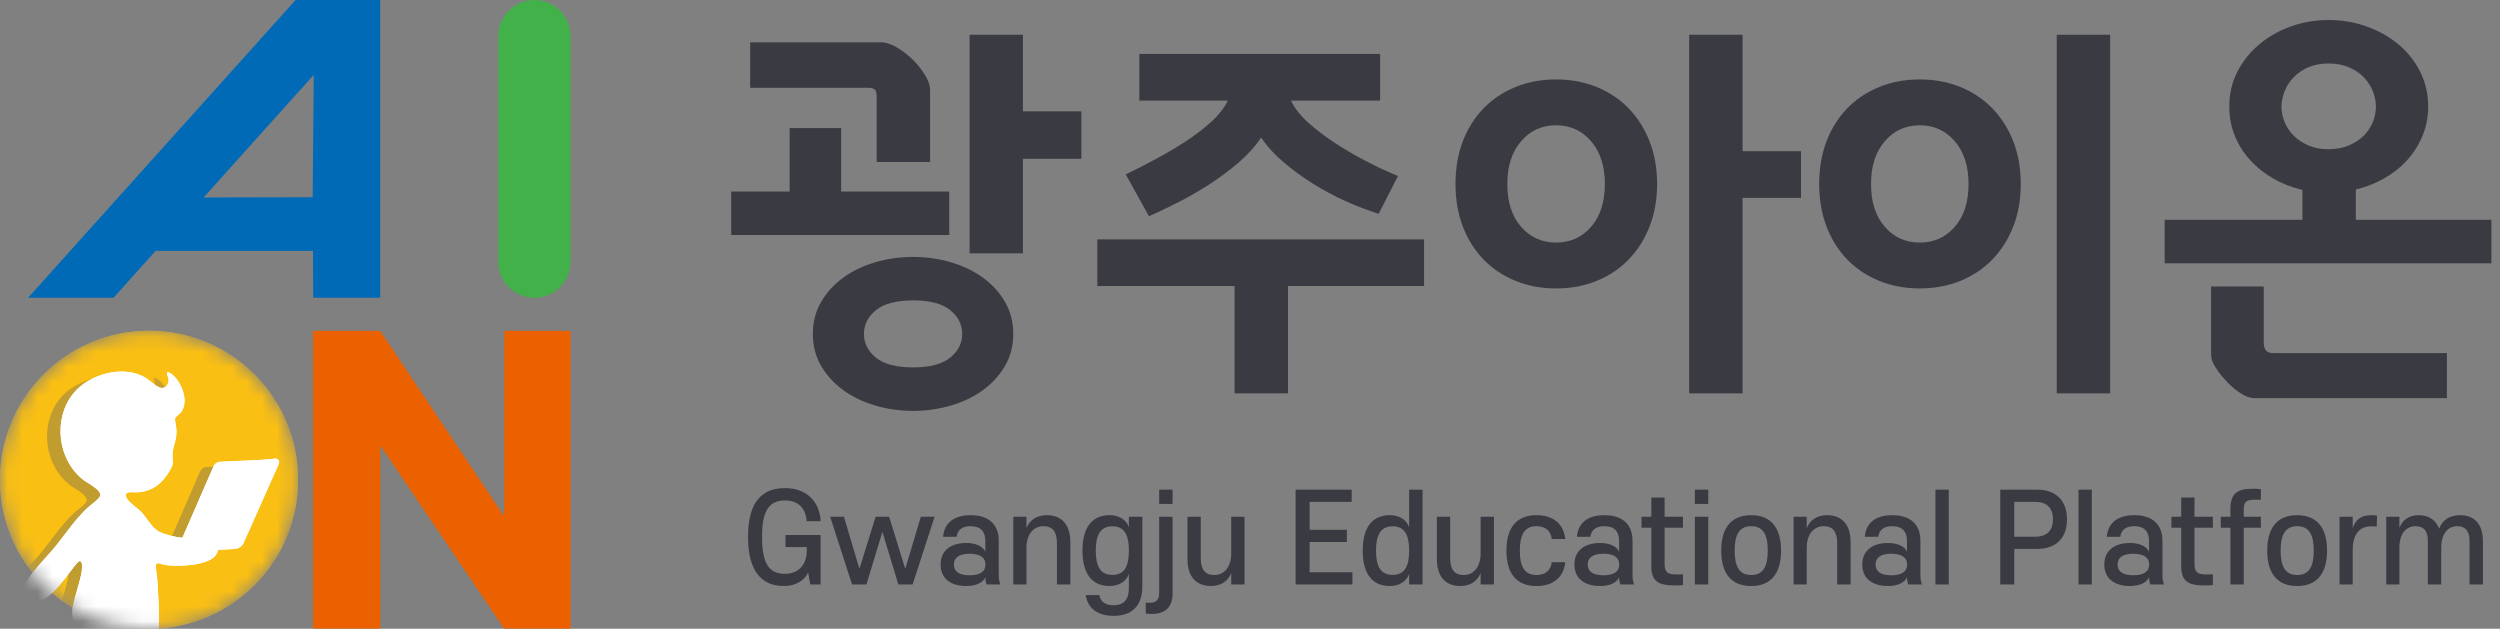 <svg width="167" height="42" viewBox="0 0 167 42" fill="none" xmlns="http://www.w3.org/2000/svg">
<rect x="0" y="0" width="167" height="42" fill="#808080" stroke="none"/>
<g clip-path="url(#clip0_313_6023)">
<path d="M25.398 0H19.745L1.876 19.889H7.583L10.395 16.759H20.907L20.924 19.889H25.398V0ZM20.886 13.175L13.6 13.192L20.959 4.999L20.886 13.175Z" fill="#006AB7"/>
<path d="M33.285 2.416V17.474C33.285 18.808 34.367 19.89 35.7 19.89C37.034 19.89 38.115 18.808 38.115 17.474V2.416C38.115 1.082 37.034 0 35.7 0C34.367 0 33.285 1.082 33.285 2.416Z" fill="#43B149"/>
<path d="M33.691 22.1L33.677 34.486L25.398 22.1H20.911V41.989H25.404V29.756L33.677 41.989H38.115V22.1H33.691Z" fill="#EB6100"/>
<path d="M63.408 15.697H48.846V12.793H52.748V8.557H56.187V12.793H63.408L63.408 15.697ZM58.563 10.821V6.452C58.563 6.203 58.516 6.042 58.421 5.972C58.326 5.9 58.186 5.865 57.997 5.865H50.111V2.828H58.848C59.193 2.828 59.572 2.957 59.985 3.213C60.4 3.472 60.752 3.752 61.044 4.054C61.321 4.338 61.571 4.662 61.796 5.026C62.019 5.39 62.13 5.705 62.13 5.972V10.821L58.563 10.821ZM67.685 22.304C67.685 23.104 67.501 23.818 67.13 24.45C66.761 25.079 66.271 25.617 65.66 26.061C65.047 26.506 64.335 26.848 63.526 27.087C62.716 27.327 61.873 27.447 60.994 27.447C60.115 27.447 59.271 27.327 58.458 27.087C57.65 26.848 56.939 26.506 56.328 26.061C55.717 25.617 55.226 25.079 54.855 24.45C54.484 23.818 54.299 23.104 54.299 22.304C54.299 21.505 54.484 20.791 54.855 20.16C55.226 19.529 55.717 18.991 56.328 18.549C56.939 18.104 57.65 17.761 58.458 17.522C59.271 17.282 60.114 17.162 60.994 17.162C61.873 17.162 62.715 17.282 63.526 17.522C64.335 17.761 65.047 18.104 65.66 18.549C66.271 18.991 66.761 19.529 67.13 20.16C67.501 20.791 67.685 21.505 67.685 22.304ZM64.275 22.304C64.275 21.683 64.008 21.154 63.475 20.719C62.94 20.284 62.114 20.066 60.994 20.066C59.873 20.066 59.048 20.284 58.513 20.719C57.978 21.154 57.71 21.683 57.71 22.304C57.71 22.926 57.978 23.455 58.513 23.89C59.048 24.326 59.873 24.542 60.994 24.542C62.114 24.542 62.94 24.325 63.475 23.89C64.008 23.455 64.275 22.926 64.275 22.304ZM64.768 16.922V2.322H68.331V7.437H72.236V10.608H68.331V16.922L64.768 16.922Z" fill="#3A3B42"/>
<path d="M166.426 17.589H144.6V14.684H153.801V12.686C153.113 12.527 152.472 12.277 151.874 11.94C151.281 11.602 150.766 11.194 150.326 10.715C149.886 10.234 149.541 9.694 149.292 9.09C149.041 8.485 148.917 7.829 148.917 7.117C148.917 6.265 149.097 5.487 149.461 4.787C149.822 4.084 150.309 3.476 150.92 2.961C151.53 2.446 152.239 2.047 153.038 1.762C153.841 1.479 154.68 1.336 155.558 1.336C156.437 1.336 157.28 1.479 158.078 1.762C158.879 2.047 159.586 2.441 160.197 2.948C160.81 3.454 161.297 4.062 161.657 4.773C162.019 5.483 162.203 6.265 162.203 7.117C162.203 7.81 162.075 8.459 161.827 9.063C161.576 9.667 161.236 10.208 160.806 10.688C160.375 11.168 159.862 11.576 159.268 11.914C158.673 12.251 158.039 12.5 157.369 12.659V14.684H166.426V17.589ZM163.453 26.595H150.594C150.303 26.595 149.984 26.478 149.64 26.248C149.297 26.017 148.985 25.75 148.709 25.449C148.452 25.182 148.218 24.889 148.015 24.57C147.806 24.25 147.701 23.966 147.701 23.717V19.134H151.217V22.891C151.217 23.352 151.415 23.584 151.81 23.584H163.453L163.453 26.595ZM158.711 7.117C158.711 6.78 158.644 6.438 158.505 6.092C158.366 5.746 158.164 5.434 157.898 5.159C157.63 4.884 157.3 4.662 156.904 4.492C156.506 4.325 156.052 4.24 155.534 4.24C155.034 4.24 154.59 4.325 154.203 4.492C153.813 4.662 153.486 4.884 153.22 5.159C152.952 5.434 152.751 5.746 152.612 6.092C152.474 6.438 152.405 6.78 152.405 7.117C152.405 7.473 152.474 7.82 152.612 8.157C152.751 8.495 152.952 8.796 153.22 9.063C153.486 9.329 153.813 9.547 154.203 9.715C154.59 9.884 155.034 9.968 155.534 9.968C156.052 9.968 156.506 9.884 156.904 9.715C157.3 9.547 157.63 9.329 157.898 9.063C158.164 8.796 158.366 8.495 158.505 8.157C158.644 7.82 158.711 7.473 158.711 7.117Z" fill="#3A3B42"/>
<path d="M92.092 14.285C91.08 13.947 90.472 13.704 89.79 13.393C89.109 13.082 88.424 12.713 87.735 12.288C87.047 11.86 86.393 11.385 85.772 10.861C85.151 10.338 84.644 9.782 84.247 9.196C83.817 9.817 83.291 10.391 82.671 10.915C82.051 11.438 81.408 11.914 80.745 12.34C80.081 12.766 79.436 13.139 78.806 13.459C78.178 13.778 77.632 14.054 76.751 14.445L75.199 11.648C76.097 11.221 76.654 10.919 77.282 10.582C77.911 10.244 78.536 9.875 79.156 9.476C79.774 9.076 80.345 8.646 80.86 8.184C81.379 7.722 81.766 7.233 82.024 6.718H76.107V3.601H92.193V6.718H86.235C86.495 7.251 86.896 7.758 87.437 8.236C87.983 8.716 88.576 9.165 89.223 9.582C89.867 10 90.523 10.381 91.186 10.727C91.851 11.074 92.423 11.363 93.386 11.754L92.092 14.285Z" fill="#3A3B42"/>
<path d="M82.469 26.275V19.108H73.301V15.991H95.127V19.108H86.037V26.275H82.469Z" fill="#3A3B42"/>
<path d="M112.837 26.275V2.321H116.404V10.101H120.308V13.219H116.404V26.275H112.837Z" fill="#3A3B42"/>
<path d="M110.188 9.435C109.854 8.583 109.388 7.85 108.793 7.237C108.2 6.625 107.487 6.149 106.66 5.812C105.836 5.475 104.929 5.306 103.947 5.306C102.966 5.306 102.06 5.475 101.234 5.812C100.405 6.149 99.694 6.625 99.102 7.237C98.506 7.85 98.046 8.583 97.718 9.435C97.391 10.288 97.228 11.238 97.228 12.286C97.228 13.334 97.391 14.284 97.718 15.137C98.046 15.99 98.506 16.722 99.102 17.336C99.694 17.949 100.405 18.424 101.234 18.761C102.06 19.098 102.966 19.268 103.947 19.268C104.929 19.268 105.836 19.098 106.66 18.761C107.487 18.424 108.2 17.949 108.793 17.336C109.388 16.721 109.854 15.99 110.188 15.137C110.525 14.284 110.693 13.334 110.693 12.286C110.693 11.238 110.525 10.288 110.188 9.435ZM106.286 15.151C105.673 15.852 104.894 16.203 103.947 16.203C103 16.203 102.219 15.852 101.608 15.151C100.996 14.449 100.689 13.495 100.689 12.286C100.689 11.097 100.996 10.146 101.608 9.435C102.219 8.725 103 8.369 103.947 8.369C104.894 8.369 105.673 8.725 106.286 9.435C106.896 10.146 107.204 11.097 107.204 12.286C107.204 13.495 106.896 14.449 106.286 15.151Z" fill="#3A3B42"/>
<path d="M140.957 2.322H137.391V26.275H140.957V2.322Z" fill="#3A3B42"/>
<path d="M134.484 9.435C134.148 8.583 133.683 7.85 133.088 7.237C132.492 6.625 131.783 6.149 130.956 5.812C130.128 5.475 129.224 5.306 128.241 5.306C127.26 5.306 126.354 5.475 125.528 5.812C124.701 6.149 123.99 6.625 123.394 7.237C122.802 7.85 122.341 8.583 122.013 9.435C121.686 10.288 121.522 11.238 121.522 12.286C121.522 13.334 121.686 14.284 122.013 15.137C122.341 15.99 122.802 16.722 123.394 17.336C123.99 17.949 124.701 18.424 125.528 18.761C126.354 19.098 127.26 19.268 128.241 19.268C129.224 19.268 130.128 19.098 130.956 18.761C131.783 18.424 132.492 17.949 133.088 17.336C133.682 16.721 134.148 15.99 134.484 15.137C134.819 14.284 134.987 13.334 134.987 12.286C134.987 11.238 134.819 10.288 134.484 9.435ZM130.581 15.151C129.968 15.852 129.19 16.203 128.242 16.203C127.295 16.203 126.514 15.852 125.904 15.151C125.291 14.449 124.985 13.495 124.985 12.286C124.985 11.097 125.291 10.146 125.904 9.435C126.514 8.725 127.295 8.369 128.242 8.369C129.19 8.369 129.968 8.725 130.581 9.435C131.193 10.146 131.498 11.097 131.498 12.286C131.498 13.495 131.193 14.449 130.581 15.151Z" fill="#3A3B42"/>
<path d="M52.432 32.605C53.894 32.605 54.75 33.51 54.822 34.818H53.886C53.829 33.962 53.328 33.429 52.432 33.429C51.213 33.429 50.906 34.374 50.906 35.876C50.906 37.685 51.398 38.331 52.432 38.331C53.337 38.331 53.894 37.725 53.894 36.781V36.546H52.472V35.739H54.814V39.042H54.128L53.983 38.242C53.756 38.759 53.167 39.147 52.367 39.147C50.462 39.147 49.969 37.548 49.969 35.876C49.969 34.164 50.446 32.605 52.432 32.605ZM59.396 34.519L60.47 38L61.512 34.519H62.432L60.963 39.041H60.01L58.944 35.529L57.878 39.041H56.917L55.455 34.519H56.376L57.41 38L58.492 34.519H59.396ZM64.544 39.146C63.494 39.146 62.832 38.63 62.832 37.709C62.832 36.797 63.494 36.272 64.544 36.272C65.166 36.272 65.658 36.482 65.82 36.853V36.118C65.82 35.504 65.497 35.149 64.843 35.149C64.261 35.149 63.962 35.4 63.898 35.86H63.002C63.066 34.963 63.688 34.414 64.843 34.414C66.102 34.414 66.716 35.084 66.716 36.118V38.42C66.716 38.646 66.757 38.888 66.821 39.041H65.909C65.852 38.92 65.82 38.751 65.82 38.557C65.674 38.912 65.214 39.146 64.544 39.146ZM65.828 37.709C65.828 37.241 65.464 36.99 64.77 36.99C64.084 36.99 63.72 37.241 63.72 37.709C63.72 38.185 64.084 38.428 64.77 38.428C65.464 38.428 65.828 38.185 65.828 37.709ZM71.499 39.041H70.603V36.28C70.603 35.496 70.288 35.149 69.707 35.149C69.061 35.149 68.568 35.658 68.568 36.595V39.041H67.688V34.519H68.568V35.278C68.778 34.753 69.238 34.414 69.925 34.414C70.934 34.414 71.499 35.06 71.499 36.215L71.499 39.041ZM76.307 34.519V39.211C76.307 40.301 75.749 41.141 74.393 41.141C73.311 41.141 72.649 40.616 72.527 39.752H73.44C73.504 40.196 73.844 40.43 74.393 40.43C75.095 40.43 75.41 40.019 75.41 39.284V38.339C75.241 38.831 74.764 39.146 74.118 39.146C73.004 39.146 72.309 38.404 72.309 36.78C72.309 35.157 73.004 34.414 74.118 34.414C74.764 34.414 75.241 34.729 75.41 35.222V34.519H76.307ZM74.312 35.157C73.472 35.157 73.198 35.787 73.198 36.78C73.198 37.782 73.472 38.403 74.312 38.403C75.144 38.403 75.41 37.782 75.41 36.78C75.41 35.787 75.144 35.157 74.312 35.157ZM78.328 39.647C78.328 40.551 77.852 41.012 76.915 41.012C76.81 41.012 76.632 41.004 76.535 40.987V40.261H76.834C77.23 40.261 77.432 40.075 77.432 39.607V34.519H78.328V39.647ZM77.432 33.663V32.71H78.328V33.663H77.432ZM79.323 34.519H80.211V37.281C80.211 38.064 80.526 38.411 81.107 38.411C81.761 38.411 82.246 37.903 82.246 36.966V34.519H83.134V39.041H82.246V38.282C82.036 38.807 81.576 39.146 80.889 39.146C79.888 39.146 79.323 38.5 79.323 37.346V34.519ZM86.546 32.71H90.293V33.526H87.482V35.391H89.97V36.207H87.482V38.226H90.341V39.041H86.546L86.546 32.71ZM94.131 32.71H95.027V39.041H94.131V38.339C93.961 38.831 93.485 39.146 92.839 39.146C91.725 39.146 91.03 38.403 91.03 36.78C91.03 35.157 91.725 34.414 92.839 34.414C93.485 34.414 93.961 34.729 94.131 35.222V32.71ZM93.033 35.157C92.193 35.157 91.918 35.787 91.918 36.78C91.918 37.782 92.193 38.403 93.033 38.403C93.856 38.403 94.131 37.782 94.131 36.78C94.131 35.787 93.856 35.157 93.033 35.157ZM95.983 34.519H96.871V37.281C96.871 38.064 97.186 38.411 97.767 38.411C98.421 38.411 98.906 37.903 98.906 36.966V34.519H99.794V39.041H98.906V38.282C98.696 38.807 98.236 39.146 97.549 39.146C96.548 39.146 95.983 38.5 95.983 37.346V34.519ZM102.631 34.414C103.746 34.414 104.448 34.98 104.561 36.005H103.657C103.601 35.472 103.237 35.149 102.631 35.149C101.8 35.149 101.525 35.779 101.525 36.78C101.525 37.782 101.8 38.411 102.631 38.411C103.237 38.411 103.6 38.089 103.657 37.556H104.561C104.448 38.581 103.746 39.146 102.631 39.146C101.291 39.146 100.629 38.29 100.629 36.78C100.629 35.27 101.291 34.414 102.631 34.414ZM106.881 39.146C105.832 39.146 105.17 38.63 105.17 37.709C105.17 36.797 105.832 36.272 106.881 36.272C107.503 36.272 107.996 36.482 108.157 36.853V36.118C108.157 35.504 107.834 35.149 107.18 35.149C106.599 35.149 106.3 35.4 106.235 35.86H105.339C105.404 34.963 106.026 34.414 107.18 34.414C108.44 34.414 109.054 35.084 109.054 36.118V38.42C109.054 38.646 109.094 38.888 109.159 39.041H108.246C108.19 38.92 108.157 38.751 108.157 38.557C108.012 38.912 107.552 39.146 106.881 39.146ZM108.165 37.709C108.165 37.241 107.802 36.99 107.108 36.99C106.421 36.99 106.058 37.241 106.058 37.709C106.058 38.185 106.421 38.428 107.108 38.428C107.802 38.428 108.165 38.185 108.165 37.709ZM111.196 37.669C111.196 38.234 111.406 38.371 111.971 38.371H112.424V39.082C112.278 39.106 112.012 39.106 111.818 39.106C110.76 39.106 110.308 38.799 110.308 37.83V35.254H109.654V34.519H110.308V33.235H111.196V34.519H112.424V35.254H111.196V37.669ZM113.217 33.663V32.711H114.113V33.663H113.217ZM113.217 39.041V34.519H114.113V39.041H113.217ZM118.975 36.78C118.975 38.29 118.313 39.146 116.981 39.146C115.64 39.146 114.978 38.29 114.978 36.78C114.978 35.27 115.64 34.414 116.981 34.414C118.313 34.414 118.975 35.27 118.975 36.78ZM118.087 36.78C118.087 35.779 117.813 35.149 116.981 35.149C116.149 35.149 115.875 35.779 115.875 36.78C115.875 37.782 116.149 38.411 116.981 38.411C117.813 38.411 118.087 37.782 118.087 36.78ZM123.621 39.041H122.725V36.28C122.725 35.496 122.41 35.149 121.829 35.149C121.183 35.149 120.69 35.658 120.69 36.595V39.041H119.81V34.519H120.69V35.278C120.9 34.753 121.36 34.414 122.047 34.414C123.056 34.414 123.621 35.06 123.621 36.215L123.621 39.041ZM126.111 39.146C125.061 39.146 124.399 38.63 124.399 37.709C124.399 36.797 125.061 36.272 126.111 36.272C126.733 36.272 127.225 36.482 127.387 36.853V36.118C127.387 35.504 127.064 35.149 126.41 35.149C125.828 35.149 125.53 35.4 125.465 35.86H124.569C124.633 34.963 125.255 34.414 126.41 34.414C127.67 34.414 128.283 35.084 128.283 36.118V38.42C128.283 38.646 128.324 38.888 128.388 39.041H127.476C127.419 38.92 127.387 38.751 127.387 38.557C127.242 38.912 126.781 39.146 126.111 39.146ZM127.395 37.709C127.395 37.241 127.032 36.99 126.337 36.99C125.651 36.99 125.287 37.241 125.287 37.709C125.287 38.185 125.651 38.428 126.337 38.428C127.032 38.428 127.395 38.185 127.395 37.709ZM129.287 39.041V32.71H130.176V39.041H129.287ZM134.555 36.667V39.041H133.618V32.71H136.081C137.341 32.71 138.075 33.445 138.075 34.689C138.075 35.949 137.341 36.667 136.081 36.667H134.555ZM135.96 35.852C136.743 35.852 137.139 35.424 137.139 34.689C137.139 33.954 136.743 33.526 135.96 33.526H134.555V35.852L135.96 35.852ZM138.845 39.041V32.71H139.734V39.041H138.845ZM142.279 39.146C141.229 39.146 140.567 38.63 140.567 37.709C140.567 36.796 141.229 36.272 142.279 36.272C142.9 36.272 143.393 36.481 143.554 36.853V36.118C143.554 35.504 143.231 35.149 142.577 35.149C141.996 35.149 141.697 35.399 141.633 35.86H140.736C140.801 34.963 141.423 34.414 142.577 34.414C143.837 34.414 144.451 35.084 144.451 36.118V38.42C144.451 38.646 144.491 38.888 144.556 39.041H143.643C143.587 38.92 143.555 38.751 143.555 38.557C143.409 38.912 142.949 39.146 142.279 39.146ZM143.563 37.709C143.563 37.24 143.199 36.99 142.505 36.99C141.818 36.99 141.455 37.241 141.455 37.709C141.455 38.185 141.818 38.428 142.505 38.428C143.199 38.428 143.563 38.185 143.563 37.709ZM146.593 37.669C146.593 38.234 146.803 38.371 147.369 38.371H147.821V39.082C147.675 39.106 147.409 39.106 147.215 39.106C146.157 39.106 145.705 38.799 145.705 37.83V35.254H145.051V34.519H145.705V33.235H146.593V34.519H147.821V35.254H146.593V37.669ZM150.6 33.381C150.043 33.381 149.882 33.55 149.882 34.027V34.519H151.028V35.254H149.882V39.041H148.993V35.254H148.347V34.519H148.993V33.986C148.993 33.001 149.421 32.646 150.479 32.646C150.665 32.646 150.843 32.654 151.028 32.686V33.381L150.6 33.381ZM155.447 36.78C155.447 38.29 154.785 39.146 153.453 39.146C152.112 39.146 151.45 38.29 151.45 36.78C151.45 35.27 152.112 34.414 153.453 34.414C154.785 34.414 155.447 35.27 155.447 36.78ZM154.559 36.78C154.559 35.779 154.284 35.149 153.453 35.149C152.621 35.149 152.346 35.779 152.346 36.78C152.346 37.782 152.621 38.411 153.453 38.411C154.284 38.411 154.559 37.782 154.559 36.78ZM157.162 36.724V39.041H156.281V34.519H157.162V35.278C157.355 34.705 157.719 34.414 158.413 34.414C158.551 34.414 158.704 34.422 158.785 34.447L158.769 35.173C158.696 35.165 158.551 35.157 158.389 35.157C157.63 35.157 157.162 35.69 157.162 36.724ZM163.074 39.041H162.178V36.118C162.178 35.464 161.903 35.149 161.362 35.149C160.733 35.149 160.28 35.634 160.28 36.587V39.041H159.4V34.519H160.28V35.262C160.482 34.745 160.902 34.414 161.572 34.414C162.243 34.414 162.735 34.745 162.929 35.319C163.179 34.705 163.664 34.414 164.35 34.414C165.319 34.414 165.86 35.052 165.86 36.151V39.041H164.964V36.118C164.964 35.464 164.681 35.149 164.148 35.149C163.518 35.149 163.074 35.65 163.074 36.595V39.041Z" fill="#3A3B42"/>
<mask id="mask0_313_6023" style="mask-type:luminance" maskUnits="userSpaceOnUse" x="0" y="22" width="20" height="20">
<path d="M19.911 32.044C19.911 37.542 15.454 42 9.956 42C4.457 42 0 37.542 0 32.044C0 26.546 4.457 22.089 9.956 22.089C15.454 22.089 19.911 26.546 19.911 32.044Z" fill="white"/>
</mask>
<g mask="url(#mask0_313_6023)">
<path d="M5.225 37.531C4.829 37.947 4.175 38.982 3.488 39.623C3.913 39.987 4.369 40.315 4.851 40.603C4.975 39.873 5.437 38.607 5.471 38.07C5.483 37.895 5.534 37.35 5.225 37.531Z" fill="#FABF13"/>
<path d="M9.956 22.1C4.457 22.1 0 26.557 0 32.055C0 34.406 0.816 36.567 2.179 38.27C2.67 37.663 3.407 36.868 3.606 36.629C4.351 35.732 5.016 34.695 5.871 33.907C6.064 33.729 6.652 33.343 6.697 33.103C6.766 32.728 5.829 32.273 5.564 32.065C3.846 30.72 3.52 28.003 4.9 26.292C5.956 24.983 8.303 24.332 9.775 25.28C10.041 25.451 10.513 25.93 10.824 25.929C11.13 25.927 11.289 25.603 11.26 25.326C11.245 25.184 11.015 24.823 11.272 24.89C11.461 24.938 11.732 25.235 11.845 25.393C12.264 25.981 12.554 26.912 12.092 27.553C11.998 27.685 11.716 27.834 11.693 27.97C11.67 28.099 11.776 28.536 11.785 28.712C11.819 29.388 11.579 29.713 11.529 30.28C11.477 30.861 11.691 30.856 11.335 31.455C10.821 32.32 10.196 32.831 9.164 32.9C8.845 32.922 8.255 32.745 8.447 33.256C8.554 33.544 9.188 33.947 9.44 34.218C9.8 34.605 10.19 35.323 10.654 35.545C10.998 35.709 11.682 35.897 12.186 35.931L14.277 31.133C14.355 30.974 14.512 30.87 14.687 30.858C15.382 30.809 17.494 30.769 18.37 30.645C18.564 30.618 18.71 30.818 18.624 30.995L16.267 36.286C16.162 36.503 15.953 36.651 15.713 36.675L14.563 36.745C14.532 36.877 14.481 37.004 14.392 37.118C13.846 37.818 11.805 37.885 10.995 37.746C10.78 37.709 10.413 37.465 10.414 37.836C10.415 38.139 10.502 38.527 10.516 38.844C10.563 39.971 10.671 40.991 10.602 41.989C15.798 41.656 19.911 37.336 19.911 32.055C19.911 26.557 15.454 22.1 9.956 22.1Z" fill="#FABF13"/>
<path d="M19.911 32.044C19.911 37.542 15.454 42 9.956 42C4.457 42 0 37.542 0 32.044C0 26.546 4.457 22.089 9.956 22.089C15.454 22.089 19.911 26.546 19.911 32.044Z" fill="#FABF13"/>
<mask id="mask1_313_6023" style="mask-type:luminance" maskUnits="userSpaceOnUse" x="0" y="22" width="20" height="20">
<path d="M0 32.044C0 37.543 4.457 42 9.956 42C15.454 42 19.911 37.543 19.911 32.044C19.911 26.545 15.454 22.089 9.956 22.089C4.457 22.089 0 26.546 0 32.044Z" fill="white"/>
</mask>
<g mask="url(#mask1_313_6023)">
<g opacity="0.37">
<mask id="mask2_313_6023" style="mask-type:luminance" maskUnits="userSpaceOnUse" x="0" y="25" width="18" height="24">
<path d="M17.749 25.166H0.769V48.613H17.749V25.166Z" fill="white"/>
</mask>
<g mask="url(#mask2_313_6023)">
<path d="M17.47 30.981C16.594 31.105 14.482 31.145 13.788 31.194C13.612 31.206 13.456 31.311 13.377 31.469L11.286 36.267C10.782 36.233 10.098 36.044 9.754 35.881C9.291 35.659 8.901 34.941 8.54 34.554C8.288 34.283 7.654 33.88 7.546 33.592C7.356 33.081 7.825 32.642 8.145 32.621C9.178 32.551 9.921 32.656 10.435 31.791C10.791 31.192 10.577 31.197 10.629 30.616C10.679 30.049 10.919 29.724 10.885 29.048C10.876 28.872 10.771 28.435 10.793 28.306C10.816 28.17 11.097 28.021 11.193 27.889C11.654 27.248 11.364 26.317 10.945 25.729C10.832 25.57 10.561 25.274 10.373 25.225C10.115 25.159 10.346 25.52 10.361 25.662C10.389 25.939 10.23 26.263 9.924 26.265C9.613 26.266 9.141 25.787 8.875 25.616C7.403 24.668 5.056 25.319 4 26.628C2.62 28.339 2.946 31.056 4.664 32.401C4.929 32.609 5.866 33.064 5.797 33.439C5.752 33.679 5.165 34.064 4.971 34.243C4.116 35.031 3.45 36.068 2.706 36.965C2.414 37.316 0.961 38.864 0.833 39.26C0.649 39.831 0.855 40.453 1.518 40.498C2.524 40.565 3.722 38.5 4.326 37.867C4.634 37.686 4.583 38.23 4.571 38.406C4.531 39.024 3.926 40.607 3.92 41.229C3.905 42.672 5.407 42.519 5.603 43.943C5.724 44.826 5.675 45.836 5.882 46.694C5.944 46.947 6.077 47.189 6.138 47.448C6.197 47.691 6.312 48.397 6.093 48.564L8.821 48.613C8.617 48.589 8.741 48.299 8.735 48.144C8.702 47.286 7.442 47.41 7.564 46.451C7.665 45.666 8.957 45.051 9.259 44.311C9.941 42.638 9.695 41.057 9.616 39.18C9.602 38.862 9.515 38.474 9.514 38.171C9.513 37.801 9.899 37.321 10.115 37.358C10.925 37.497 13.036 38.039 13.582 37.34C13.671 37.225 13.632 37.212 13.664 37.08L14.416 36.153C14.655 36.127 14.865 35.98 14.969 35.763L17.724 31.331C17.81 31.154 17.664 30.954 17.47 30.981Z" fill="#606060"/>
</g>
</g>
<path d="M18.37 30.634C17.494 30.758 15.383 30.799 14.688 30.847C14.512 30.859 14.356 30.964 14.277 31.122L12.187 35.92C11.682 35.886 10.998 35.698 10.655 35.534C10.191 35.313 9.801 34.594 9.44 34.207C9.189 33.936 8.554 33.533 8.447 33.246C8.256 32.734 8.845 32.911 9.164 32.889C10.197 32.821 10.822 32.309 11.336 31.445C11.692 30.845 11.478 30.85 11.529 30.269C11.579 29.702 11.82 29.378 11.785 28.701C11.777 28.526 11.671 28.088 11.693 27.959C11.716 27.823 11.998 27.675 12.093 27.542C12.554 26.902 12.265 25.971 11.845 25.383C11.732 25.224 11.461 24.928 11.273 24.878C11.015 24.812 11.246 25.173 11.261 25.315C11.29 25.592 11.131 25.916 10.825 25.918C10.514 25.919 10.041 25.441 9.776 25.27C8.303 24.321 5.957 24.973 4.9 26.282C3.521 27.992 3.846 30.709 5.565 32.054C5.829 32.262 6.767 32.717 6.697 33.092C6.653 33.333 6.065 33.718 5.871 33.897C5.017 34.684 4.351 35.721 3.606 36.618C3.315 36.969 1.862 38.518 1.734 38.913C1.55 39.484 1.755 40.107 2.418 40.151C3.424 40.218 4.622 38.153 5.226 37.52C5.534 37.339 5.483 37.883 5.472 38.059C5.431 38.677 4.827 40.261 4.82 40.882C4.806 42.326 6.307 42.172 6.503 43.596C6.624 44.479 6.575 45.489 6.783 46.347C6.844 46.6 6.977 46.842 7.039 47.101C7.096 47.345 7.212 48.05 6.993 48.217L9.721 48.266C9.517 48.242 9.642 47.953 9.636 47.797C9.603 46.939 8.342 47.064 8.465 46.104C8.565 45.319 9.858 44.704 10.159 43.964C10.841 42.291 10.596 40.711 10.516 38.833C10.503 38.516 10.415 38.128 10.415 37.825C10.413 37.454 10.78 37.698 10.996 37.735C11.806 37.874 13.847 37.807 14.393 37.108C14.482 36.993 14.533 36.866 14.564 36.733L15.713 36.665C15.953 36.64 16.163 36.492 16.268 36.276L18.625 30.984C18.71 30.808 18.564 30.607 18.37 30.634Z" fill="white"/>
</g>
<path d="M18.37 30.634C17.494 30.758 15.382 30.799 14.688 30.847C14.512 30.859 14.356 30.964 14.277 31.122L12.186 35.92C11.682 35.886 10.998 35.698 10.655 35.534C10.191 35.313 9.801 34.594 9.44 34.207C9.188 33.936 8.554 33.533 8.446 33.246C8.256 32.734 8.845 32.911 9.164 32.889C10.197 32.821 10.822 32.309 11.335 31.445C11.691 30.845 11.477 30.85 11.528 30.269C11.579 29.702 11.819 29.378 11.785 28.701C11.776 28.526 11.67 28.088 11.693 27.959C11.716 27.823 11.997 27.675 12.093 27.542C12.554 26.902 12.264 25.971 11.845 25.383C11.732 25.224 11.461 24.928 11.273 24.878C11.015 24.812 11.246 25.173 11.26 25.315C11.289 25.592 11.13 25.916 10.824 25.918C10.513 25.919 10.041 25.441 9.775 25.27C8.303 24.321 5.956 24.973 4.9 26.282C3.52 27.992 3.846 30.709 5.564 32.054C5.829 32.262 6.766 32.717 6.697 33.092C6.652 33.333 6.065 33.718 5.871 33.897C5.016 34.684 4.35 35.721 3.606 36.618C3.314 36.969 1.861 38.518 1.733 38.913C1.549 39.484 1.755 40.107 2.418 40.151C3.424 40.218 4.622 38.153 5.226 37.52C5.534 37.339 5.483 37.883 5.471 38.059C5.431 38.677 4.826 40.261 4.819 40.882C4.805 42.326 6.307 42.172 6.503 43.596C6.624 44.479 6.575 45.489 6.782 46.347C6.843 46.6 6.977 46.842 7.038 47.101C7.096 47.345 7.212 48.05 6.993 48.217L9.721 48.266C9.517 48.242 9.641 47.953 9.635 47.797C9.602 46.939 8.342 47.064 8.464 46.104C8.564 45.319 9.857 44.704 10.159 43.964C10.841 42.291 10.595 40.711 10.516 38.833C10.502 38.516 10.415 38.128 10.414 37.825C10.413 37.454 10.78 37.698 10.995 37.735C11.805 37.874 13.846 37.807 14.392 37.108C14.482 36.993 14.532 36.866 14.564 36.733L15.713 36.665C15.953 36.64 16.162 36.492 16.267 36.276L18.624 30.984C18.71 30.808 18.564 30.607 18.37 30.634Z" fill="white"/>
</g>
</g>
<defs>
<clipPath id="clip0_313_6023">
<rect width="167" height="42" fill="white"/>
</clipPath>
</defs>
</svg>
